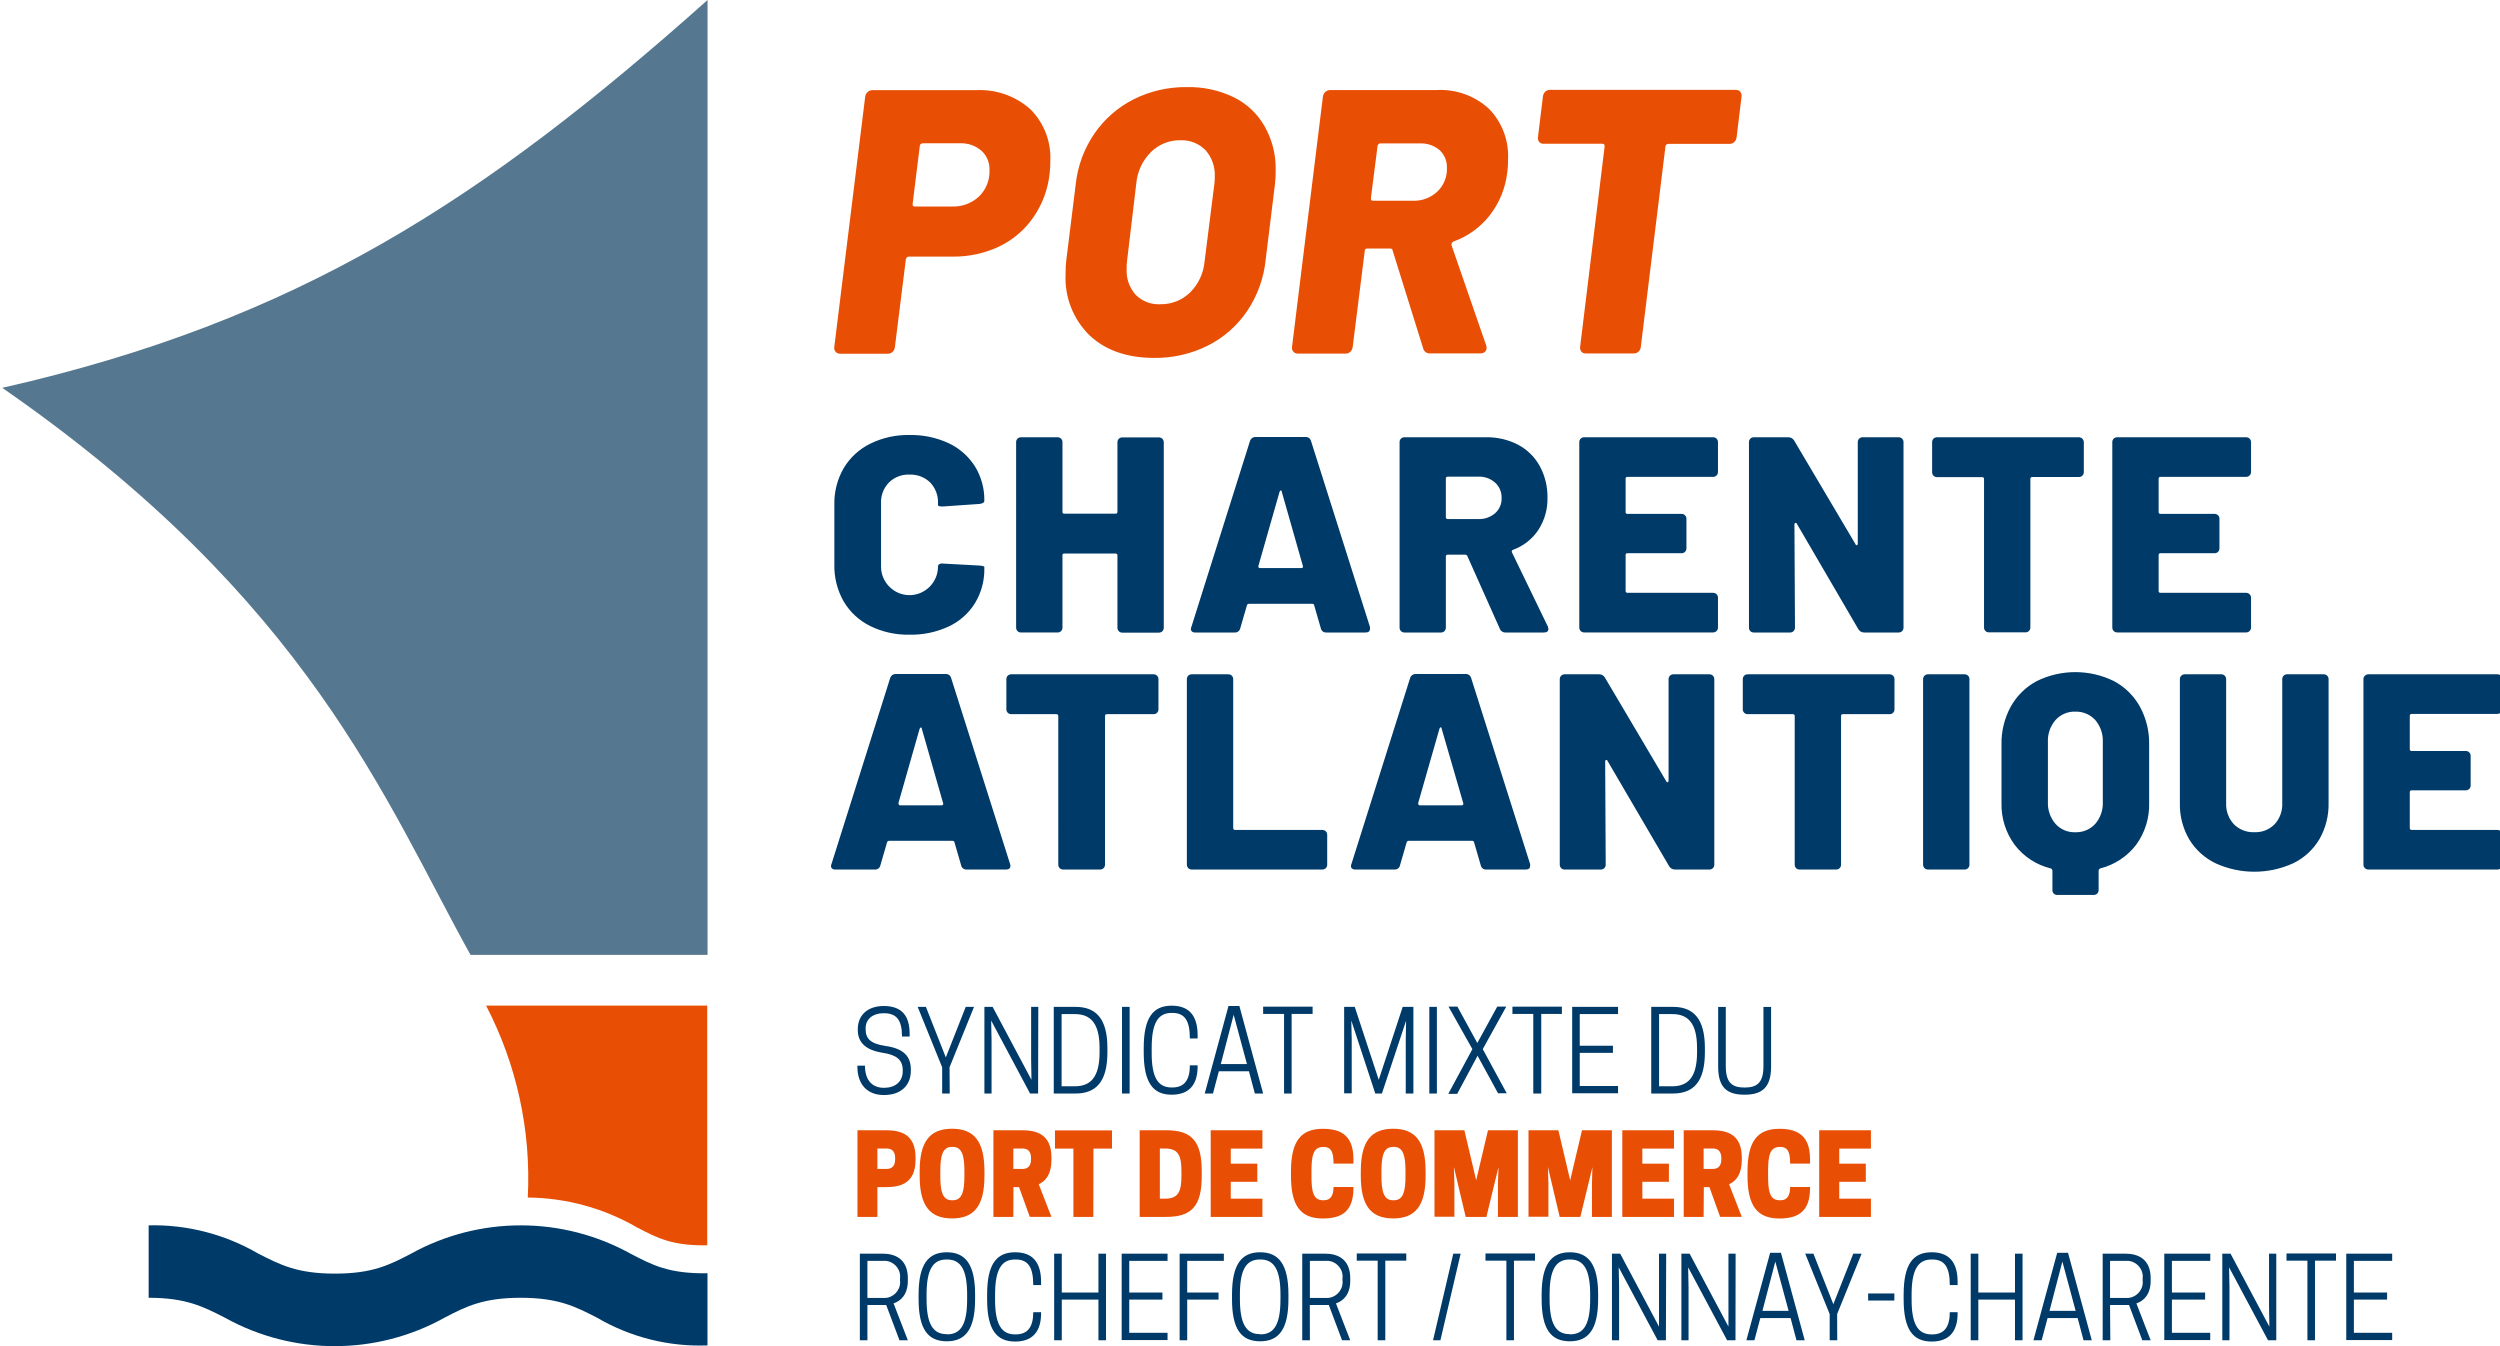 <svg xmlns="http://www.w3.org/2000/svg" width="260" height="140" viewBox="0 0 260 140"><path fill="#e84e04" d="M107.161 11.364c1.424 1.426 2.177 3.39 2.071 5.402 0 .262 0 .69-.076 1.331-.179 1.616-.758 3.162-1.684 4.499-.894 1.297-2.11 2.341-3.528 3.029-1.522.722-3.19 1.086-4.875 1.062H94.52c-.152 0-.256.09-.311.269l-1.139 9.129c-.016.19-.099.369-.235.503-.134.133-.316.205-.504.2h-4.937c-.185.01-.365-.063-.49-.2-.12-.138-.171-.323-.138-.503l3.211-26.005c.02-.195.111-.377.255-.51.147-.128.337-.197.532-.194H101.5c2.074-.109 4.111.605 5.661 1.988Zm-5.351 9.079c.743-.721 1.143-1.726 1.098-2.76.031-.762-.278-1.5-.842-2.014-.624-.534-1.431-.808-2.251-.766h-3.846c-.077.002-.152.029-.214.076-.061.048-.096.122-.096.2l-.746 6.03v.076c0 .131.083.193.235.193h3.839c1.041.046 2.059-.327 2.823-1.035ZM113.292 34.856c-1.689-1.667-2.589-3.977-2.472-6.347-.008-.51.02-1.019.083-1.525l.974-7.831c.201-1.886.867-3.693 1.94-5.257 1.039-1.513 2.442-2.74 4.08-3.567 1.713-.86 3.607-1.295 5.524-1.27 1.692-.041 3.37.321 4.895 1.056 1.338.658 2.449 1.701 3.189 2.994.785 1.376 1.188 2.936 1.167 4.519.008.51-.017 1.019-.076 1.525l-.966 7.852c-.194 1.919-.861 3.761-1.94 5.361-1.036 1.525-2.446 2.76-4.095 3.587-1.74.864-3.663 1.299-5.606 1.27-2.817-.014-5.049-.803-6.697-2.367Zm10.481-4.443c.869-.866 1.402-2.013 1.505-3.236l1.022-8.1c.028-.229.04-.459.034-.69.057-1.009-.286-2-.953-2.76-.682-.701-1.631-1.08-2.609-1.041-1.148-.022-2.257.421-3.073 1.228-.879.872-1.42 2.029-1.526 3.263l-.966 8.1c-.029.261-.041.524-.035.787-.059.988.28 1.959.939 2.698.671.673 1.598 1.029 2.548.979 1.16.026 2.284-.417 3.114-1.228ZM148.007 36.223l-3.176-10.177c0-.131-.09-.2-.277-.2h-2.347c-.012-.002-.025-.003-.037-.003-.133 0-.242.109-.242.241 0 .013.001.025.003.038l-1.25 9.949c-.022.188-.104.365-.235.503-.135.135-.32.207-.511.2h-4.936c-.185.01-.365-.063-.49-.2-.121-.138-.172-.323-.138-.503l3.21-26.005c.02-.195.111-.377.256-.51.147-.128.336-.197.531-.193h11.047c2.005-.108 3.971.599 5.447 1.959 1.365 1.41 2.081 3.327 1.975 5.285 0 .262 0 .69-.076 1.256-.173 1.637-.797 3.194-1.802 4.498-.979 1.263-2.299 2.221-3.804 2.76-.148.07-.228.234-.193.393l3.604 10.419c.032.074.046.154.041.234.007.162-.059.319-.18.428-.136.114-.312.171-.49.159h-5.206c-.338.026-.647-.201-.724-.531ZM143.36 15c-.061.048-.097.122-.097.2l-.69 5.402v.076c0 .131.076.2.235.2h4.142c.934.032 1.844-.308 2.527-.945.674-.638 1.04-1.537 1.001-2.463.033-.704-.248-1.387-.766-1.863-.577-.485-1.318-.732-2.071-.69h-4.143c-.052.015-.1.044-.138.083ZM181.002 9.556c.105.148.147.331.117.51l-.511 4.195c-.015.191-.099.37-.234.504-.134.133-.316.205-.504.2h-6.352c-.079-.003-.155.025-.214.076-.06.047-.095.118-.097.193l-2.562 20.837c-.021.385-.344.691-.73.691-.017 0-.033 0-.05-.001h-4.943c-.179.011-.354-.063-.47-.2-.103-.147-.145-.327-.117-.504l2.548-20.837c0-.179-.076-.269-.235-.269h-6.11c-.18.012-.354-.063-.47-.2-.108-.144-.15-.327-.117-.503l.511-4.195c.015-.193.099-.374.234-.511.135-.13.317-.2.505-.193h19.331c.18-.008.354.069.47.207Z"/><path fill="#003a69" d="M90.508 65.111c-1.149-.564-2.109-1.452-2.762-2.553-.664-1.165-1.001-2.488-.973-3.829v-6.265c-.027-1.325.31-2.633.973-3.781.655-1.096 1.615-1.978 2.762-2.539 1.268-.623 2.668-.933 4.081-.904 1.407-.027 2.802.265 4.08.856 1.119.528 2.065 1.363 2.727 2.408.66 1.076.998 2.319.974 3.581 0 .179-.166.282-.497.324l-3.77.262h-.145c-.276 0-.408-.048-.408-.145v-.179c.036-.805-.258-1.59-.814-2.174-.574-.552-1.351-.847-2.147-.814-.8-.036-1.579.265-2.148.828-.555.578-.85 1.359-.814 2.16v6.589c0 1.624 1.337 2.96 2.962 2.96 1.624 0 2.961-1.336 2.961-2.96-.008-.105.043-.206.132-.262.117-.065.254-.087.386-.062l3.805.206c.331.033.497.081.497.145v.145c.026 1.275-.312 2.532-.974 3.623-.655 1.053-1.603 1.895-2.727 2.421-1.277.594-2.673.887-4.08.856-1.413.031-2.812-.277-4.081-.897ZM116.358 45.633c.098-.097.234-.15.372-.144h3.777c.141-.004.277.048.38.144.098.101.151.239.145.38V65.27c.005.14-.047.278-.145.379-.103.097-.239.149-.38.145h-3.777c-.138.005-.274-.047-.372-.145-.098-.101-.151-.239-.145-.379v-7.5c.001-.008.001-.016.001-.023 0-.099-.081-.18-.179-.18-.01 0-.02.001-.03.003h-5.309c-.01-.002-.02-.003-.03-.003-.095 0-.173.078-.173.172 0 .011.001.021.003.031v7.486c0 .009.001.019.001.028 0 .273-.225.497-.497.497-.01 0-.019 0-.029-.001h-3.776c-.139.005-.274-.047-.373-.145-.098-.101-.151-.238-.145-.379V45.999c-.007-.141.046-.278.145-.379.099-.098.234-.15.373-.145h3.776c.141-.006.278.047.38.145.099.101.151.238.145.379v7.224c-.002.01-.003.02-.003.03 0 .095.078.173.173.173.01 0 .02-.001.03-.003h5.309c.01.002.02.002.03.002.098 0 .179-.081.179-.179 0-.008 0-.015-.001-.023v-7.224c-.003-.136.049-.268.145-.366ZM137.367 65.345l-.69-2.38c0-.117-.097-.172-.228-.172h-6.538c-.11-.007-.209.066-.235.172l-.691 2.38c-.057.271-.311.459-.586.435h-4.088c-.155.017-.308-.045-.407-.165-.071-.129-.071-.286 0-.414l6.089-19.319c.075-.272.334-.455.615-.435h5.137c.282-.031.546.158.607.435l6.124 19.319c.015.065.015.134 0 .2 0 .248-.152.379-.462.379h-4.095c-.265.012-.501-.174-.552-.435Zm-6.497-6.444c0 .118.055.18.173.18h4.294c.063.005.124-.024.159-.076.025-.05.025-.109 0-.159l-2.189-7.693c0-.096-.034-.145-.103-.145-.048 0-.09.049-.131.145l-2.203 7.714v.034ZM155.974 65.373l-3.369-7.541c-.037-.095-.133-.155-.235-.145h-1.795c-.01-.002-.019-.002-.029-.002-.099 0-.18.081-.18.179 0 .008.001.015.002.023v7.369c.005.141-.047.278-.145.379-.099.098-.234.15-.373.145h-3.777c-.139.005-.274-.047-.372-.145-.099-.101-.151-.238-.145-.379V45.999c-.007-.141.046-.278.145-.379.098-.098.233-.15.372-.145h8.451c1.168-.025 2.324.244 3.362.779.951.506 1.734 1.278 2.251 2.222.546 1.01.822 2.144.801 3.291.026 1.183-.304 2.346-.946 3.34-.632.953-1.554 1.679-2.63 2.069-.083.024-.141.1-.141.186 0 .037.01.073.03.104l3.729 7.7.055.235c0 .248-.152.379-.463.379h-3.977c-.274.019-.529-.148-.621-.407Zm-5.606-15.6v4.002c-.001.007-.002.015-.002.022 0 .102.085.186.187.186.007 0 .015 0 .022-.001h3.162c.634.028 1.256-.184 1.74-.593.456-.396.71-.977.69-1.58.025-.619-.228-1.217-.69-1.629-.48-.419-1.103-.637-1.74-.607h-3.162c-.01-.001-.019-.002-.029-.002-.099 0-.18.081-.18.179 0 .008.001.016.002.023ZM178.523 49.449c-.099.098-.234.15-.373.145h-8.885c-.01-.002-.021-.003-.031-.003-.094 0-.172.078-.172.173 0 .01.001.02.002.03v3.45c-.001.01-.002.02-.002.03 0 .095.078.172.172.172.01 0 .021 0 .031-.002h5.599c.009-.001.019-.001.028-.001.273 0 .497.224.497.497v3.099c0 .273-.224.497-.497.497-.009 0-.019 0-.028-.001h-5.599c-.01-.002-.021-.002-.031-.002-.094 0-.172.077-.172.172 0 .01.001.02.002.03v3.712c0 .138.063.207.201.207h8.907c.272 0 .497.224.497.497 0 .007-.001.014-.001.021v3.077c.006.141-.047.278-.145.379-.099.098-.234.15-.373.145h-13.38c-.141.006-.279-.046-.38-.145-.098-.101-.15-.238-.145-.379v-19.25c0-.009-.001-.019-.001-.028 0-.273.225-.497.498-.497.009 0 .019 0 .028.001h13.38c.139-.005.274.047.373.145.099.101.151.238.145.379v3.084c.003.137-.05.268-.145.366ZM182.037 65.642c-.098-.101-.15-.238-.145-.379V45.999c-.006-.141.047-.278.145-.379.099-.098.234-.15.373-.145h3.57c.252-.006.488.126.614.345l6.387 10.791c0 .076.082.11.145.089.062-.02.082-.076.082-.172V45.971c0-.273.224-.497.497-.497.009 0 .019 0 .028.001h3.715c.139-.005.274.047.372.145.099.101.152.238.145.379v19.257c.006.141-.046.278-.145.379-.098.098-.233.15-.372.145h-3.57c-.253.005-.49-.131-.614-.352l-6.38-10.936c-.041-.096-.096-.131-.159-.11-.062.021-.103.076-.103.173l.055 10.701c.006.141-.047.278-.145.379-.101.099-.239.151-.38.145h-3.769c-.129 0-.252-.05-.346-.138ZM216.572 45.633c.099.101.152.239.145.38v3.07c.007.141-.046.279-.145.38-.099.097-.234.15-.372.145h-4.833c-.008-.001-.015-.002-.022-.002-.103 0-.187.084-.187.187 0 .007.001.014.001.022v15.427c.006.141-.047.278-.145.379-.098.098-.233.15-.372.145h-3.777c-.009.001-.019.001-.028.001-.273 0-.498-.224-.498-.497 0-.009.001-.019.001-.028V49.828c0-.138-.062-.207-.2-.207h-4.674c-.141.006-.278-.047-.38-.144-.099-.101-.151-.239-.145-.38v-3.098c-.006-.141.046-.278.145-.379.102-.098.239-.151.38-.145h14.747c.137.002.266.059.359.158ZM233.957 49.449c-.099.098-.234.15-.373.145h-8.885c-.008-.001-.015-.002-.022-.002-.099 0-.18.081-.18.18 0 .007 0 .015.001.022v3.45c-.001.007-.001.014-.001.022 0 .098.081.179.18.179.007 0 .014 0 .022-.001h5.606c.139-.005.274.047.373.145.098.101.151.238.145.379v3.043c.006.141-.047.278-.145.379-.099.098-.234.15-.373.145h-5.606c-.008-.001-.015-.001-.022-.001-.099 0-.18.081-.18.179 0 .008 0 .015.001.022v3.712c-.001.01-.002.02-.002.029 0 .099.081.18.18.18.007 0 .015-.001.023-.002h8.885c.139-.005.274.048.373.145.1.098.155.233.152.373v3.077c.003.142-.052.279-.152.379-.099.098-.234.15-.373.145h-13.38c-.141.006-.279-.046-.38-.145-.098-.101-.15-.238-.145-.379v-19.25c0-.009-.001-.019-.001-.028 0-.273.225-.497.498-.497.009 0 .019 0 .028.001h13.38c.139-.005.274.047.373.145.101.1.156.237.152.379v3.084c0 .137-.055.269-.152.366ZM99.96 89.997l-.69-2.38c0-.117-.097-.172-.235-.172h-6.559c-.108-.009-.207.065-.228.172l-.69 2.38c-.052.272-.305.461-.58.435h-4.095c-.153.016-.305-.043-.407-.159-.067-.132-.067-.288 0-.42l6.097-19.319c.071-.271.328-.454.607-.435h5.137c.283-.034.549.156.607.435l6.124 19.319c.028.063.04.131.035.2 0 .255-.159.379-.47.379h-4.087c-.27.019-.515-.169-.566-.435Zm-6.504-6.416c-.001.007-.001.015-.001.022 0 .084.068.152.152.152.007 0 .014-.001.022-.002h4.294c.063.006.124-.023.159-.075.025-.05.025-.109 0-.159l-2.209-7.714c0-.096-.035-.145-.104-.145-.048 0-.09.049-.131.145l-2.202 7.714.02.062ZM120.334 70.272c.098.101.151.238.145.379v3.105c.006.139-.047.274-.145.373-.101.098-.238.15-.379.144h-4.833c-.138 0-.2.069-.2.207v15.428c.003.14-.049.277-.145.379-.103.097-.239.149-.38.145h-3.818c-.139.005-.274-.047-.373-.145-.099-.101-.151-.238-.145-.379V74.48c.001-.007.001-.014.001-.022 0-.102-.084-.186-.186-.186-.008 0-.015.001-.022.001h-4.674c-.007.001-.014.001-.022.001-.272 0-.497-.224-.497-.497 0-.007.001-.014.001-.021v-3.105c-.006-.141.047-.278.145-.379.099-.098.234-.15.373-.145h14.747c.15-.014.299.039.407.145ZM123.579 90.287c-.098-.101-.151-.238-.145-.379V70.623c0-.273.224-.497.497-.497.009 0 .019 0 .028.001h3.777c.139-.005.274.047.373.145.098.101.15.238.145.379v15.455c-.001.007-.002.015-.002.022 0 .102.084.186.187.186.007 0 .014 0 .022-.001h9.044c.141-.005.278.047.38.145.099.101.151.238.145.379v3.071c.006.141-.046.278-.145.379-.102.098-.239.151-.38.145h-13.546c-.141.006-.278-.047-.38-.145ZM153.999 89.997l-.69-2.38c-.013-.099-.098-.175-.199-.175-.009 0-.019.001-.029.003h-6.559c-.11-.01-.211.064-.235.172l-.69 2.38c-.052.272-.305.461-.58.435h-4.06c-.153.014-.304-.045-.407-.159-.068-.132-.068-.288 0-.42l6.096-19.319c.072-.271.328-.454.608-.435h5.137c.284-.032.55.157.614.435l6.124 19.319c.015.065.015.134 0 .2 0 .255-.159.379-.462.379h-4.095c-.272.023-.521-.166-.573-.435Zm-6.503-6.416c-.001.005-.001.01-.001.014 0 .087.072.159.159.159.005 0 .009 0 .014-.001h4.336c.008.001.015.002.023.002.091 0 .165-.075.165-.166 0-.024-.005-.048-.015-.07l-2.244-7.735c0-.096-.049-.144-.097-.144s-.097.048-.131.144l-2.209 7.714v.083ZM162.36 90.287c-.098-.101-.151-.238-.145-.379V70.651c-.005-.141.047-.278.145-.379.099-.098.234-.15.373-.145h3.57c.253-.005.49.131.614.352l6.38 10.784c.041.082.089.11.145.089.055-.02.089-.076.089-.172V70.651c-.005-.141.047-.278.145-.379.099-.098.234-.15.373-.145h3.722c.139-.005.274.047.372.145.098.101.151.238.145.379v19.257c.007.141-.046.278-.145.379-.098.098-.233.15-.372.145h-3.57c-.254.005-.49-.131-.614-.352l-6.394-10.929c-.034-.096-.089-.138-.158-.117-.069.021-.097.076-.097.173l.055 10.701c.001.009.001.019.001.028 0 .273-.224.497-.497.497-.01 0-.019 0-.029-.001h-3.714c-.146.011-.29-.042-.394-.145ZM196.882 70.272c.098.101.15.238.145.379v3.105c.005.139-.048.274-.145.373-.102.098-.239.151-.38.144h-4.833c-.008-.001-.016-.001-.023-.001-.099 0-.18.081-.18.179 0 .01.001.02.003.029V89.936c0 .273-.224.497-.497.497-.009 0-.019 0-.028-.001h-3.77c-.009.001-.019.001-.028.001-.273 0-.497-.224-.497-.497V74.48c.002-.009.003-.019.003-.029 0-.098-.081-.179-.18-.179-.007 0-.015 0-.023.001h-4.674c-.141.007-.279-.046-.38-.144-.097-.099-.15-.234-.145-.373v-3.105c-.005-.141.047-.278.145-.379.101-.099.239-.151.38-.145h14.741c.136-.003.268.05.366.145ZM200.147 90.287c-.099-.101-.151-.238-.145-.379V70.651c-.005-.141.047-.278.145-.379.101-.099.239-.151.38-.145h3.77c.009-.001.019-.001.028-.001.273 0 .497.224.497.497 0 .009 0 .019-.001.028v19.257c.007.141-.046.278-.145.379-.101.098-.238.151-.379.145h-3.77c-.141.006-.279-.046-.38-.145ZM219.852 70.837c1.138.606 2.075 1.529 2.699 2.657.659 1.209.99 2.57.96 3.946v6.058c.045 1.56-.429 3.091-1.346 4.354-.931 1.219-2.248 2.087-3.735 2.463-.099.037-.166.129-.173.234v2.001c.004.141-.048.278-.145.38-.101.098-.239.151-.38.145h-3.769c-.142.006-.279-.047-.38-.145-.092-.105-.139-.241-.131-.38v-2.001c-.003-.106-.072-.2-.173-.234-1.489-.36-2.81-1.22-3.742-2.436-.938-1.264-1.424-2.807-1.381-4.381V77.44c-.029-1.376.302-2.737.96-3.946.624-1.128 1.562-2.051 2.699-2.657 2.531-1.25 5.506-1.25 8.037 0Zm-1.16 6.341c.039-.834-.24-1.653-.78-2.29-.529-.58-1.287-.901-2.071-.877-.787-.031-1.547.29-2.072.877-.545.634-.827 1.454-.787 2.29v6.21c-.04.835.242 1.655.787 2.29.525.586 1.285.908 2.072.877.784.023 1.542-.297 2.071-.877.54-.637.819-1.456.78-2.29v-6.21ZM230.436 89.79c-1.146-.547-2.106-1.418-2.762-2.504-.66-1.136-.995-2.433-.966-3.746V70.651c-.008-.141.045-.279.145-.379.099-.098.234-.15.373-.145h3.776c.139-.005.274.047.373.145.098.101.15.238.145.379v12.875c-.036.808.252 1.599.801 2.194.562.564 1.337.865 2.133.828.788.037 1.555-.265 2.106-.828.547-.596.833-1.387.794-2.194V70.651c0-.009-.001-.019-.001-.028 0-.273.225-.497.497-.497.01 0 .019 0 .029.001h3.769c.142-.006.279.046.38.145.098.101.151.238.145.379v12.875c.027 1.311-.303 2.606-.953 3.746-.641 1.083-1.587 1.955-2.72 2.505-2.567 1.177-5.525 1.177-8.092 0l.028.013ZM260.083 74.101c-.102.098-.239.15-.38.145h-8.879c-.007-.001-.014-.001-.022-.001-.102 0-.186.084-.186.186 0 .007 0 .015.001.022v3.45c-.001.007-.001.015-.001.023 0 .098.081.179.179.179.01 0 .02-.001.029-.002h5.6c.009-.001.018-.001.028-.001.273 0 .497.224.497.497 0 .009 0 .019-.001.028v3.043c.007.141-.046.278-.145.379-.101.098-.238.151-.379.145h-5.6c-.009-.001-.019-.002-.029-.002-.098 0-.179.081-.179.179 0 .008 0 .016.001.023v3.712c-.001.007-.001.015-.001.022 0 .102.084.186.186.186.008 0 .015 0 .022-.001h8.886c.141-.005.278.047.38.145.098.101.151.238.145.379v3.071c.006.141-.047.278-.145.379-.102.098-.239.151-.38.145h-13.387c-.139.005-.274-.047-.373-.145-.104-.098-.159-.237-.152-.379V70.651c-.006-.142.049-.28.152-.379.099-.098.234-.15.373-.145h13.387c.009-.001.019-.001.028-.001.273 0 .497.224.497.497v3.098c.004.143-.051.28-.152.38ZM89.21 107.115v-.076c0-1.504 1.07-2.415 2.693-2.415 1.905 0 2.699 1.035 2.699 2.898v.276h-.794c0-1.711-.566-2.421-1.871-2.421h-.083c-1.042 0-1.829.586-1.829 1.559v.09c0 .959.469 1.524 2.071 1.752 1.864.269 2.631 1.063 2.631 2.449v.118c0 1.593-1.084 2.539-2.797 2.539-1.712 0-2.761-1.084-2.761-2.946v-.111h.787c0 1.58.815 2.305 1.968 2.305h.013c1.167 0 1.947-.635 1.947-1.732v-.104c0-1.062-.628-1.593-2.119-1.814-1.864-.297-2.555-1.173-2.555-2.367ZM98.773 113.725h-.788V111l-2.547-6.286h.856l2.071 5.258 2.071-5.258h.863L98.752 111l.021 2.725ZM107.962 113.725h-.835l-4.046-7.59.041 2.07v5.52h-.745v-9.011h.856l4.039 7.59-.035-2.07v-5.52h.746l-.021 9.011ZM111.856 113.725h-2.265v-9.011h2.265c2.071 0 3.314 1.159 3.314 4.271v.462c0 3.112-1.229 4.278-3.314 4.278Zm-.069-.752c1.643 0 2.568-.959 2.568-3.526v-.462c0-2.56-.925-3.519-2.568-3.519h-1.381v7.507h1.381ZM116.689 104.714h.794v9.011h-.794zM121.846 113.097h.076c1.285 0 1.823-.814 1.823-2.304h.808v.11c0 1.897-.877 2.946-2.7 2.946-1.96 0-2.906-1.283-2.906-4.402v-.462c0-3.112.946-4.395 2.906-4.395 1.823 0 2.7 1.049 2.7 3.084v.324h-.808c0-1.863-.538-2.656-1.823-2.656h-.076c-1.429 0-2.071 1.083-2.071 3.643v.462c-.014 2.567.628 3.65 2.071 3.65ZM128.896 104.624l2.471 9.101h-.863l-.614-2.311h-3.128l-.614 2.311h-.856l2.471-9.101h1.133Zm-1.934 6.038h2.721l-1.381-5.127-1.34 5.127ZM134.329 113.725h-.787v-8.279h-2.175v-.753h5.144v.753h-2.182v8.279ZM143.719 113.725h-.69l-2.493-7.59.042 2.015v5.554h-.787v-8.99h1.104l2.493 7.59 2.492-7.59h1.112v9.011h-.794v-5.554l.034-2.015-2.513 7.569ZM148.649 104.714h.787v9.011h-.787zM153.129 109.109l-2.485-4.422h.925l2.071 3.787 2.072-3.787h.939l-2.444 4.422 2.492 4.588h-.905l-2.126-3.898-2.12 3.96h-.925l2.506-4.65ZM160.289 113.725h-.828v-8.279h-2.168v-.753h5.143v.753h-2.147v8.279ZM168.277 104.714v.752h-3.983v3.291h3.452v.739h-3.452v3.449h3.983v.752h-4.77v-8.983h4.77ZM173.987 113.725h-2.258v-9.011h2.258c2.071 0 3.321 1.159 3.321 4.271v.462c0 3.112-1.229 4.278-3.321 4.278Zm-.062-.752c1.643 0 2.568-.959 2.568-3.526v-.462c0-2.56-.925-3.519-2.568-3.519h-1.381v7.507h1.381ZM178.689 110.931v-6.21h.794v6.154c0 1.712.635 2.229 1.954 2.229 1.318 0 1.961-.517 1.961-2.229v-6.154h.794v6.21c0 2.166-.933 2.918-2.762 2.918-1.83 0-2.741-.752-2.741-2.918Z"/><path fill="#e84e04" d="M91.247 126.558h-2.071v-9.011h2.955c1.45 0 3.086.345 3.086 2.843v.234c0 2.491-1.636 2.836-3.086 2.836h-.884v3.098Zm.96-4.988c.407 0 .89-.166.89-1.021v-.09c0-.856-.483-1.014-.89-1.014h-.96v2.125h.96ZM95.645 122.287v-.462c0-3.119 1.063-4.436 3.369-4.436s3.369 1.317 3.369 4.436v.462c0 3.112-1.063 4.43-3.369 4.43s-3.369-1.318-3.369-4.43Zm3.452 2.539c.987 0 1.201-.979 1.201-2.539v-.462c0-1.559-.214-2.546-1.201-2.546h-.11c-.988 0-1.195.987-1.195 2.546v.462c0 1.56.207 2.539 1.195 2.539h.11ZM105.387 126.558h-2.071v-9.011h2.948c1.449 0 3.086.345 3.086 2.843v.234c0 1.463-.559 2.181-1.319 2.54l1.319 3.394h-2.251l-1.118-3.098h-.58l-.014 3.098Zm.953-4.988c.407 0 .89-.166.89-1.021v-.09c0-.856-.483-1.014-.89-1.014h-.953v2.125h.953ZM113.706 126.558h-2.071v-7.1h-1.919v-1.897h5.93v1.897h-1.926l-.014 7.1ZM121.287 126.558h-2.761v-9.011h2.761c2.686 0 3.694 1.159 3.694 4.278v.462c0 3.112-1.008 4.271-3.694 4.271Zm-.11-1.897c1.422 0 1.691-.814 1.691-2.374v-.462c0-1.559-.269-2.38-1.691-2.38h-.553v5.216h.553ZM131.291 117.547v1.911h-3.293v1.567h2.762v1.883h-2.762v1.753h3.293v1.897h-5.378v-9.011h5.378ZM137.588 124.826h.111c.738 0 .987-.579.987-1.38h2.071v.104c0 2.318-1.084 3.174-3.183 3.174-2.306 0-3.314-1.318-3.314-4.43v-.462c0-3.119 1.008-4.436 3.314-4.436 2.072 0 3.183.855 3.183 3.173v.449h-2.071c0-1.035-.166-1.732-.987-1.732h-.111c-1.042 0-1.194.987-1.194 2.546v.462c0 1.553.152 2.532 1.194 2.532ZM141.523 122.287v-.462c0-3.119 1.064-4.436 3.37-4.436s3.369 1.317 3.369 4.436v.462c0 3.112-1.063 4.43-3.369 4.43s-3.37-1.318-3.37-4.43Zm3.453 2.539c.987 0 1.194-.979 1.194-2.539v-.462c0-1.559-.207-2.546-1.194-2.546h-.111c-.987 0-1.194.987-1.194 2.546v.462c0 1.56.207 2.539 1.194 2.539h.111ZM154.586 126.558h-2.154l-1.229-5.195.055 1.732v3.449h-2.071v-8.997h3.107l1.229 5.203 1.229-5.203h3.107v9.011h-2.071v-3.45l.055-1.731-1.257 5.181ZM164.356 126.558h-2.147l-1.229-5.195.055 1.732v3.449h-2.071v-8.997h3.106l1.229 5.203 1.229-5.203h3.107v9.011h-2.071v-3.45l.048-1.731-1.256 5.181ZM174.098 117.547v1.911h-3.294v1.567h2.762v1.883h-2.762v1.753h3.294v1.897h-5.379v-9.011h5.379ZM177.177 126.558h-2.071v-9.011h2.955c1.449 0 3.086.345 3.086 2.843v.234c0 1.463-.559 2.181-1.319 2.54l1.319 3.394h-2.251l-1.118-3.098h-.58l-.021 3.098Zm.953-4.988c.407 0 .89-.166.89-1.021v-.09c0-.856-.483-1.014-.89-1.014h-.953v2.125h.953ZM185.075 124.826h.111c.739 0 .987-.579.987-1.38h2.071v.104c0 2.318-1.091 3.174-3.189 3.174-2.3 0-3.314-1.318-3.314-4.43v-.462c0-3.119 1.014-4.436 3.314-4.436 2.071 0 3.189.855 3.189 3.173v.449h-2.071c0-1.035-.159-1.732-.987-1.732h-.111c-1.042 0-1.194.987-1.194 2.546v.462c0 1.553.152 2.532 1.194 2.532ZM194.576 117.547v1.911h-3.294v1.567h2.762v1.883h-2.762v1.753h3.294v1.897h-5.379v-9.011h5.379Z"/><path fill="#003a69" d="M90.211 139.391h-.787v-9.011h2.368c1.216 0 2.624.49 2.624 2.567v.228c0 1.435-.69 2.104-1.484 2.38l1.484 3.836h-.87l-1.381-3.67h-1.954v3.67Zm1.602-4.409c.053.005.105.008.158.008.902 0 1.643-.741 1.643-1.642 0-.07-.004-.139-.013-.208v-.172c.009-.069.014-.139.014-.209 0-.897-.739-1.635-1.637-1.635-.055 0-.11.003-.165.008h-1.602v3.85h1.602ZM95.534 135.12v-.483c0-3.118.981-4.401 2.935-4.401 1.954 0 2.941 1.283 2.941 4.401v.463c0 3.118-.98 4.395-2.941 4.395-1.961 0-2.935-1.256-2.935-4.375Zm2.976 3.65c1.443 0 2.071-1.09 2.071-3.65v-.483c0-2.566-.642-3.649-2.071-3.649h-.076c-1.436 0-2.071 1.083-2.071 3.649v.463c0 2.559.649 3.65 2.071 3.65l.076.02ZM105.559 138.777h.076c1.285 0 1.823-.821 1.823-2.311h.815v.117c0 1.891-.877 2.939-2.7 2.939-1.968 0-2.913-1.276-2.913-4.395v-.49c0-3.118.945-4.401 2.913-4.401 1.823 0 2.7 1.048 2.7 3.084v.324h-.815c0-1.863-.538-2.656-1.823-2.656h-.076c-1.422 0-2.071 1.083-2.071 3.649v.463c-.014 2.58.635 3.677 2.071 3.677ZM115.025 130.38v9.011h-.787v-4.229h-3.811v4.229h-.794v-9.011h.794v4.044h3.811v-4.044h.787ZM121.425 130.38v.752h-3.983v3.292h3.452v.738h-3.452v3.45h3.983v.752h-4.771v-8.984h4.771ZM127.28 130.38v.752h-3.811v3.292h3.259v.738h-3.259v4.229h-.787v-9.011h4.598ZM128.129 135.12v-.483c0-3.118.974-4.401 2.928-4.401s2.941 1.283 2.941 4.401v.463c0 3.118-.974 4.395-2.941 4.395-1.968 0-2.928-1.256-2.928-4.375Zm2.969 3.65c1.443 0 2.071-1.09 2.071-3.65v-.483c0-2.566-.649-3.649-2.071-3.649h-.076c-1.436 0-2.071 1.083-2.071 3.649v.463c0 2.559.649 3.65 2.071 3.65l.076.02ZM136.228 139.391h-.794v-9.011h2.368c1.222 0 2.624.49 2.624 2.567v.228c0 1.435-.691 2.104-1.485 2.38l1.485 3.836h-.85l-1.38-3.67h-1.975l.007 3.67Zm1.602-4.409c.052.005.105.008.158.008.901 0 1.643-.741 1.643-1.642 0-.07-.004-.139-.013-.208v-.172c.009-.069.013-.139.013-.209 0-.897-.738-1.635-1.636-1.635-.055 0-.11.003-.165.008h-1.602v3.85h1.602ZM144.071 139.391h-.794v-8.279h-2.175v-.752h5.151v.752h-2.182v8.279ZM149.035 139.391l2.106-9.011h.766l-2.105 9.011h-.767ZM157.452 139.391h-.788v-8.279h-2.174v-.752h5.15v.752h-2.188v8.279ZM160.331 135.12v-.483c0-3.118.98-4.401 2.934-4.401 1.954 0 2.941 1.283 2.941 4.401v.463c0 3.118-.98 4.395-2.941 4.395-1.961 0-2.934-1.256-2.934-4.375Zm2.975 3.65c1.436 0 2.072-1.09 2.072-3.65v-.483c0-2.566-.649-3.649-2.072-3.649h-.076c-1.436 0-2.071 1.083-2.071 3.649v.463c0 2.559.649 3.65 2.071 3.65l.076.02ZM173.255 139.391h-.856l-4.053-7.589.042 2.07v5.519h-.746v-9.011h.856l4.039 7.59v-7.59h.746l-.028 9.011ZM180.491 139.391h-.87l-4.053-7.589.042 2.07v5.519h-.746v-9.011h.856l4.039 7.59v-7.59h.746l-.014 9.011ZM185.22 130.291l2.472 9.1h-.856l-.615-2.311h-3.148l-.614 2.311h-.836l2.472-9.1h1.125Zm-1.926 6.037h2.72l-1.381-5.127-1.339 5.127ZM191.075 139.391h-.787v-2.725l-2.548-6.286h.856l2.072 5.258 2.071-5.258h.87l-2.548 6.286.014 2.725ZM194.286 134.52h2.727v.738h-2.727zM200.879 138.777h.076c1.284 0 1.823-.821 1.823-2.311h.814v.117c0 1.891-.876 2.939-2.699 2.939-1.968 0-2.914-1.276-2.914-4.395v-.49c0-3.118.946-4.401 2.914-4.401 1.823 0 2.699 1.048 2.699 3.084v.324h-.814c0-1.863-.539-2.656-1.823-2.656h-.076c-1.422 0-2.071 1.083-2.071 3.649v.463c-.014 2.58.635 3.677 2.071 3.677ZM210.345 130.38v9.011h-.787v-4.229h-3.811v4.229h-.794v-9.011h.794v4.044h3.811v-4.044h.787ZM215.074 130.291l2.472 9.1h-.856l-.615-2.311h-3.127l-.615 2.311h-.856l2.472-9.1h1.125Zm-1.926 6.037h2.72l-1.381-5.127-1.339 5.127ZM219.472 139.391h-.794v-9.011h2.368c1.215 0 2.624.49 2.624 2.567v.228c0 1.435-.691 2.104-1.485 2.38l1.485 3.836h-.87l-1.381-3.67h-1.974l.027 3.67Zm1.574-4.409c.053.005.106.008.158.008.902 0 1.644-.741 1.644-1.642 0-.07-.005-.139-.014-.208v-.172c.009-.067.013-.134.013-.201 0-.901-.742-1.642-1.643-1.642-.053 0-.105.002-.158.007h-1.601v3.85h1.601ZM229.87 130.38v.752h-3.991v3.292h3.452v.738h-3.452v3.45h3.984v.752h-4.778v-8.984h4.785ZM236.733 139.391h-.856l-4.053-7.589.041 2.07v5.519h-.745v-9.011h.856l4.039 7.59-.035-2.07v-5.52h.753v9.011ZM240.758 139.391h-.787v-8.279h-2.175v-.752h5.15v.752h-2.188v8.279ZM248.787 130.38v.752h-3.983v3.292h3.452v.738h-3.452v3.45h3.983v.752h-4.777v-8.984h4.777Z"/><path fill="#557890" d="M73.586 99.305V0C50.27 20.795 31.014 33.352.235 40.335c31.919 22.12 39.803 42.935 48.696 58.97h24.655Z"/><path fill="#e84e04" d="M54.889 124.543c3.994.036 7.911 1.108 11.365 3.112 2.14 1.118 3.693 1.918 7.297 1.856v-24.928H50.553c3.197 6.149 4.694 13.041 4.336 19.96Z"/><path fill="#003a69" d="M73.579 132.416c-3.984.076-5.751-.856-7.995-2.029-7.098-3.933-15.748-3.933-22.846 0-2.244 1.173-4.011 2.07-7.926 2.07s-5.689-.931-7.933-2.07c-3.46-2.021-7.413-3.043-11.42-2.953v7.535c3.908 0 5.682.924 7.926 2.069 7.094 3.949 15.753 3.949 22.846 0 2.251-1.172 4.019-2.069 7.933-2.069 3.915 0 5.683.924 7.926 2.069 3.476 2.038 7.463 3.039 11.489 2.884v-7.506Z"/></svg>